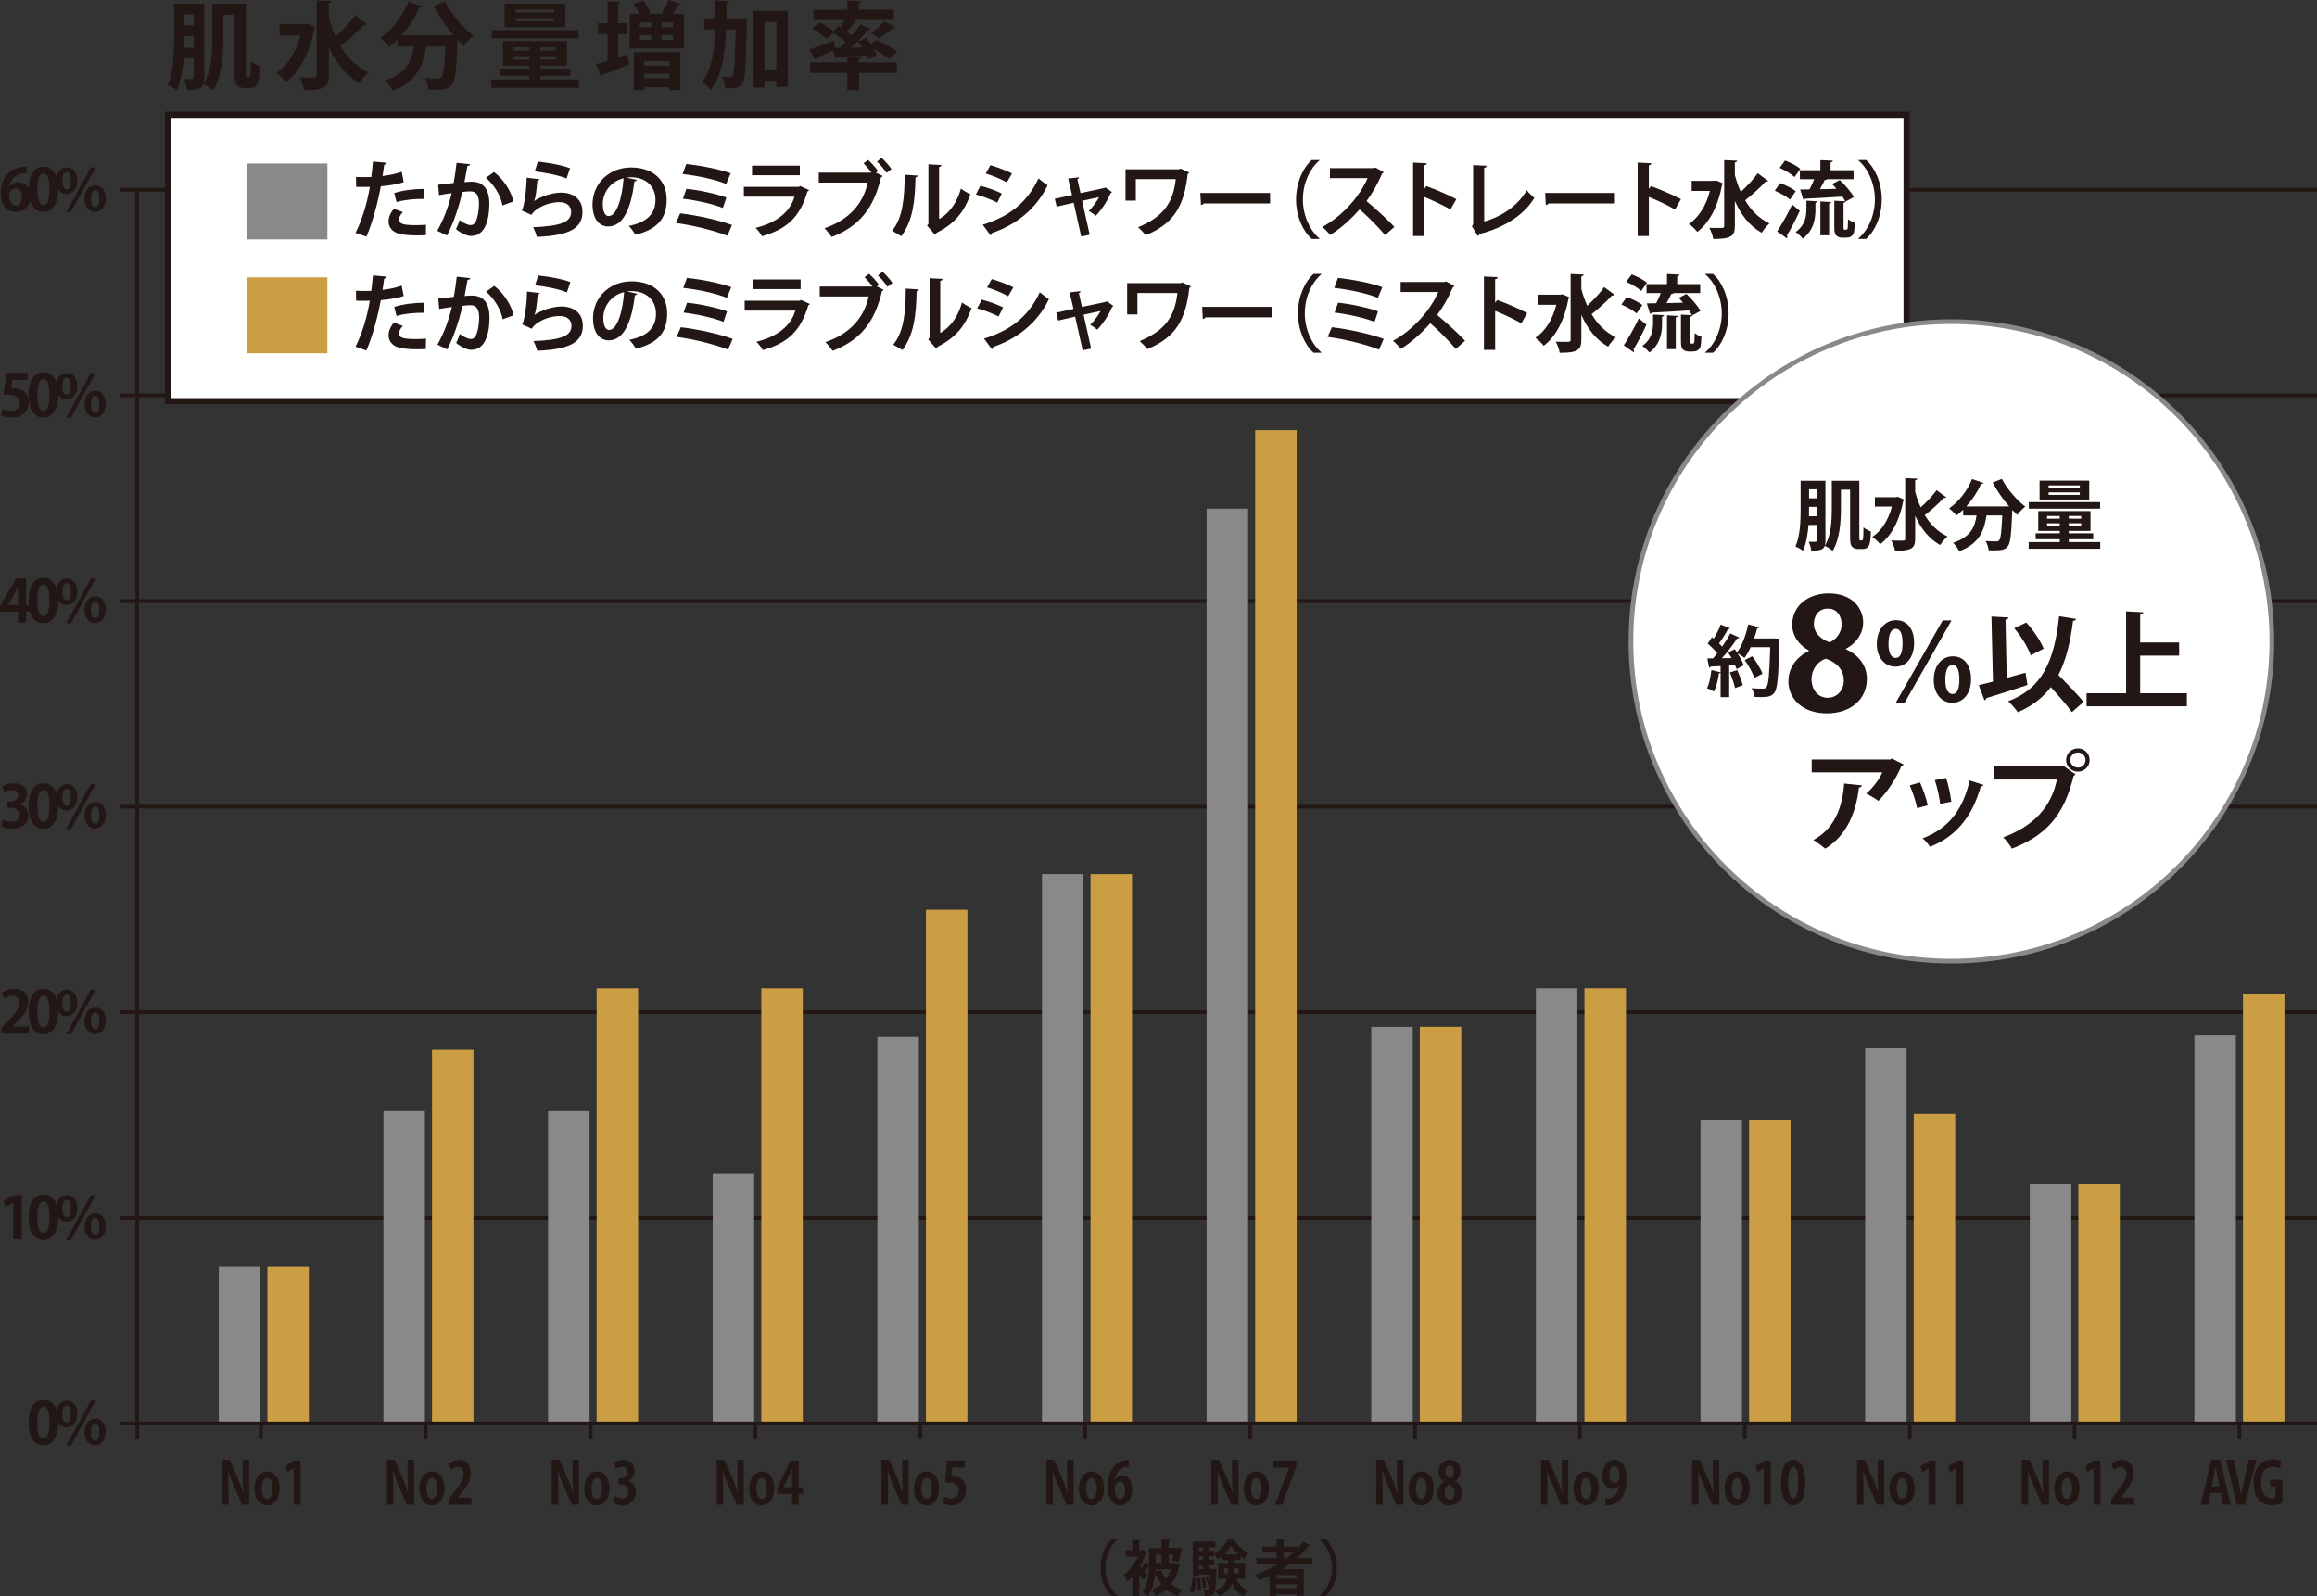 <?xml version="1.0" encoding="UTF-8"?><svg id="_レイヤー_2" xmlns="http://www.w3.org/2000/svg" viewBox="0 0 1200 826.75"><rect x="0" y="0" width="1200" height="826.75" fill="#333333" stroke="none"/><defs><style>.cls-1{fill:#fff;}.cls-2{fill:#cc9e44;}.cls-3{fill:#221714;}.cls-4{fill:#898989;}.cls-5{stroke-width:1.92px;}.cls-5,.cls-6,.cls-7,.cls-8{fill:none;}.cls-5,.cls-6,.cls-8{stroke:#221714;}.cls-6{stroke-width:1.89px;}.cls-7{stroke:#898989;stroke-linecap:round;stroke-linejoin:round;stroke-width:2.42px;}.cls-8{stroke-width:3.22px;}</style></defs><g id="_レイヤー_1-2"><path class="cls-3" d="m105.84,1.96v38.24c0,5.52-2.07,6.45-9,6.45-.16-1.53-.83-4.23-1.57-5.72.88.06,1.83.06,2.57.06,2.27,0,2.51,0,2.51-.89v-9.89h-5.24c-.44,5.85-1.43,11.97-3.5,16.49-1.04-.83-3.46-2.22-4.8-2.71,3.11-6.78,3.31-16.78,3.31-24.01V1.96h15.71Zm-10.37,16.68c0,3.1,0,4.39-.06,6.02h4.94v-6.02h-4.89Zm4.89-11.21h-4.89v5.76h4.89v-5.76Zm26.96,30.26c0,1.27.05,1.97.15,2.17.14.19.34.24.53.24,1.15,0,1.3,0,1.44-.24.44-.44.49-5.46.49-8.12,1.24,1.07,3.07,2.06,4.69,2.6-.23,7.24-.49,11.22-5.36,11.22h-2.91c-1.2,0-2.62-.49-3.51-1.33-.89-.99-1.33-2.16-1.33-6.45V7.62h-5.84v11.97c0,8.12-.68,19.89-5.27,27.16-1.04-.98-3.56-2.6-4.94-3.25,4.14-6.69,4.44-16.53,4.44-23.87V1.96h17.43v35.72Z"/><path class="cls-3" d="m159.26,12.2l4.11,1.77c-.12.34-.35.73-.67.93-2.26,12.4-7.53,22.39-14.6,27.61-1.04-1.43-3.47-3.79-4.93-4.68,5.82-3.88,10.17-10.74,12.39-19.45h-10.77v-5.95h13.38l1.09-.24Zm11.07-3.2c.93,3.49,2.08,6.84,3.49,9.94,3.57-3.2,7.52-7.42,10.04-10.97l6.17,4.56c-.34.4-.99.44-1.63.4-2.97,3.4-8.06,7.88-12,10.98,3.5,5.91,8.24,10.74,14.37,13.63-1.49,1.23-3.55,3.74-4.6,5.52-7.21-4.04-12.24-10.64-15.84-18.76v14.67c0,6.11-2.23,7.73-12.79,7.73-.25-1.88-1.39-4.88-2.33-6.6,1.96.11,3.84.11,5.33.11,3.26,0,3.47,0,3.47-1.24V.23l7.63.34c-.04.54-.39.89-1.32.99v7.43Z"/><path class="cls-3" d="m235.04,18.4c-3.95-4.53-7.7-10.04-10.47-15.3l5.83-2.32c3.16,6.29,9.4,13.48,14.81,17.66-1.59,1.23-3.9,3.65-5.03,5.32-1.04-.97-2.13-2.07-3.2-3.19-.55,15.4-1.15,21.25-2.87,23.32-1.59,1.96-3.26,2.56-8.74,2.56-1.1,0-2.23,0-3.37-.04-.1-1.78-.89-4.29-1.93-5.96,2.73.2,5.35.24,6.57.24.9,0,1.5-.09,2.04-.7.99-1.07,1.52-5.5,1.97-15.89h-9.98c-1.37,8.96-3.99,17.82-17.28,22.89-.74-1.68-2.47-4.09-3.85-5.42,11.2-3.69,13.83-10.24,14.81-17.47h-8.44v-3.69c-1.39,1.33-2.77,2.57-4.2,3.65-1.1-1.23-3.31-3.39-4.7-4.49,5.93-4.03,11.51-11.26,14.53-18.69l7.25,2.46c-.23.53-.89.64-1.47.53-2.37,5.23-5.67,10.3-9.47,14.48h24.44l1.37-.06,1.39.1Z"/><path class="cls-3" d="m279.89,41.14h19.9v4.28h-45.34v-4.28h19.7v-1.83h-15.26v-3.78h15.26v-1.54h-13.63v-12.69h33.1v12.69h-13.73v1.54h15.46v3.78h-15.46v1.83Zm19.8-21.36h-45.14v-4.18h45.14v4.18Zm-6.87-5.76h-31.46V1.86h31.46v12.15Zm-26.71,12.16h8.06v-1.73h-8.06v1.73Zm0,4.73h8.06v-1.78h-8.06v1.78Zm20.74-25.99h-19.76v1.58h19.76v-1.58Zm0,4.43h-19.76v1.63h19.76v-1.63Zm.9,15.11h-7.86v1.73h7.86v-1.73Zm0,4.66h-7.86v1.78h7.86v-1.78Z"/><path class="cls-3" d="m320.15,29.72l4.69-1.53c.35,1.63.65,3.25,1,5.17-5,2.06-10.28,4.12-13.8,5.46-.03.44-.34.79-.73.93l-2.62-6.54c1.63-.44,3.7-1.04,5.93-1.73v-13.87h-4.85v-5.62h4.85V.68l6.8.4c-.06.49-.39.73-1.27.89v10.04h4.63v5.62h-4.63v12.1Zm32.64-27.67c-.14.4-.59.54-1.33.54-.8,1.44-1.97,3.16-3.06,4.63h5.78v17.86h-28.07V7.22h4.9c-.75-1.67-1.83-3.69-2.87-5.26l5.03-1.77c1.54,2.02,3.11,4.72,3.77,6.59l-1.25.44h8.31l-1.24-.44c1.24-1.92,2.66-4.73,3.47-6.78l6.56,2.05Zm-24.53,44.6v-19.59h24.09v19.53h-5.73v-1.42h-12.9v1.47h-5.46Zm8.97-35.05h-5.83v2.52h5.83v-2.52Zm-5.83,9.12h5.83v-2.56h-5.83v2.56Zm15.21,11.01h-12.89v2.27h12.89v-2.27Zm-12.9,8.75h12.89v-2.27h-12.89v2.27Zm14.88-28.89h-5.93v2.52h5.93v-2.52Zm0,6.56h-5.93v2.56h5.93v-2.56Z"/><path class="cls-3" d="m382.34,9.5l1.34-.06,3.1.16c0,.49,0,1.26-.04,1.95-.4,21.57-.7,29.18-2.13,31.41-1.03,1.57-2.13,2.76-6.86,2.76-.7,0-1.44,0-2.18-.06-.09-1.72-.67-4.23-1.63-5.91,1.63.2,3.06.2,3.96.2.7,0,1.09-.24,1.53-.93.83-1.34,1.24-7.19,1.54-23.78h-4.9c-.44,12.74-2.13,23.87-8.1,31.4-.93-1.43-2.91-3.3-4.4-4.19,5.13-6.35,6.42-15.75,6.73-27.21h-5.53v-5.75h5.63c.03-2.96.03-6.06.03-9.25l7.32.34c-.1.59-.55.92-1.44,1.07,0,2.66-.04,5.26-.04,7.83h6.07Zm7.91-3.9h17.77v39.33h-5.93v-3h-6.17v3.39h-5.67V5.6Zm5.67,30.57h6.17V11.32h-6.17v24.84Z"/><path class="cls-3" d="m446.24,29.57c-.06.49-.39.8-1.29.89v1.87h19.55v5.46h-19.55v8.85h-6.13v-8.85h-19.16v-5.46h19.16v-3.1l-5.23.2c-.1.39-.45.63-.84.69l-1.43-4.03c-3.11,1.47-6.27,2.95-8.45,3.88,0,.45-.19.8-.58,1l-3.17-5.32c3.2-1.03,7.94-2.86,12.59-4.59l.83,3.66h2.43c.99-.94,2.04-1.93,3.03-2.96-1.79-1.53-4.14-3.26-6.23-4.63l-3.66,3.1c-1.54-1.62-4.84-3.98-7.46-5.52l3.91-3.19c2.32,1.24,5.36,3.19,7.2,4.73l2.27-2.76,1.13.69c.84-1.23,1.68-2.56,2.38-3.79h-16.25v-5.32h17.53V.24l7.41.43c-.06.45-.39.8-1.29.9v3.49h17.98v5.32h-21.1l2.03.83c-.26.4-.79.49-1.29.44-.99,1.43-2.47,3.25-3.91,4.83.9.59,1.78,1.22,2.53,1.76,1.73-1.96,3.35-3.98,4.6-5.76l5.19,2.57c-.14.33-.65.49-1.34.49-2.33,2.7-5.57,6.11-8.74,9.11l5.68-.09c-.69-1.1-1.43-2.17-2.13-3.17l4.21-1.76c.78.99,1.56,2.12,2.36,3.25l2.81-2.32c3.57,1.68,8.39,4.33,10.92,6.3l-4.3,3.69c-1.73-1.48-4.93-3.6-7.96-5.26.7,1.22,1.25,2.42,1.6,3.39l-4.45,2.02c-.2-.59-.44-1.23-.79-1.96-3.11.19-6.27.29-9.03.39v.06l6.42.39Zm17.53-15.4c-.2.29-.73.44-1.33.34-1.77,1.63-4.84,3.88-6.97,5.26-.04,0-4.24-2.52-4.24-2.52,2.22-1.62,5.07-4.27,6.76-6.24l5.78,3.15Z"/><line class="cls-5" x1="62.41" y1="524.23" x2="1200" y2="524.23"/><line class="cls-5" x1="62.41" y1="417.75" x2="1200" y2="417.75"/><line class="cls-5" x1="62.41" y1="311.26" x2="1200" y2="311.26"/><line class="cls-5" x1="1199.99" y1="204.77" x2="62.4" y2="204.77"/><line class="cls-5" x1="62.41" y1="98.28" x2="1200" y2="98.28"/><line class="cls-5" x1="62.41" y1="630.72" x2="1200" y2="630.72"/><rect class="cls-4" x="113.32" y="655.96" width="21.48" height="81.24"/><rect class="cls-2" x="138.49" y="655.96" width="21.47" height="81.24"/><rect class="cls-4" x="198.59" y="575.43" width="21.48" height="161.77"/><rect class="cls-2" x="223.75" y="543.64" width="21.47" height="193.56"/><rect class="cls-4" x="283.86" y="575.43" width="21.47" height="161.77"/><rect class="cls-2" x="309.02" y="511.83" width="21.48" height="225.37"/><rect class="cls-4" x="369.13" y="607.96" width="21.47" height="129.24"/><rect class="cls-2" x="394.29" y="511.83" width="21.48" height="225.37"/><rect class="cls-4" x="454.4" y="536.98" width="21.47" height="200.22"/><rect class="cls-2" x="479.56" y="471.17" width="21.47" height="266.03"/><rect class="cls-4" x="539.66" y="452.69" width="21.47" height="284.53"/><rect class="cls-2" x="564.81" y="452.69" width="21.48" height="284.51"/><rect class="cls-4" x="624.92" y="263.43" width="21.48" height="473.78"/><rect class="cls-2" x="650.07" y="222.77" width="21.48" height="514.44"/><rect class="cls-4" x="710.18" y="531.79" width="21.48" height="205.42"/><rect class="cls-2" x="735.34" y="531.77" width="21.48" height="205.44"/><rect class="cls-4" x="795.44" y="511.82" width="21.48" height="225.39"/><rect class="cls-2" x="820.62" y="511.81" width="21.48" height="225.39"/><rect class="cls-4" x="880.7" y="579.85" width="21.48" height="157.36"/><rect class="cls-2" x="905.88" y="579.83" width="21.48" height="157.37"/><rect class="cls-4" x="965.98" y="542.87" width="21.47" height="194.34"/><rect class="cls-2" x="991.14" y="576.87" width="21.48" height="160.33"/><rect class="cls-4" x="1051.25" y="613.11" width="21.48" height="124.11"/><rect class="cls-2" x="1076.41" y="613.1" width="21.47" height="124.1"/><rect class="cls-4" x="1136.51" y="536.22" width="21.48" height="200.99"/><rect class="cls-2" x="1161.67" y="514.78" width="21.47" height="222.42"/><line class="cls-5" x1="62.41" y1="737.21" x2="1200" y2="737.21"/><line class="cls-6" x1="71.05" y1="98.72" x2="71.05" y2="745.35"/><path class="cls-3" d="m4.97,96.44c1.01-1.21,2.59-2.03,4.58-2.03,3.58,0,6.33,2.69,6.33,7.26,0,4.31-2.84,8.12-7.51,8.12-5.22,0-8.03-4.14-8.03-9.73,0-5.22,2.38-13.76,13.38-13.76v3.43c-.59,0-1.23.07-2,.16-4.24.57-6.26,3.52-6.84,6.55h.09Zm6.42,5.44c0-2.39-1.15-4.34-3.27-4.34-1.35,0-3.3,1.14-3.3,3.71.07,2.96,1.27,5.32,3.52,5.32,1.97,0,3.05-2.12,3.05-4.69"/><path class="cls-3" d="m14.8,98.11c0-6.95,2.59-11.84,7.8-11.84s7.55,5.32,7.55,11.66c0,7.57-2.84,11.88-7.7,11.88-5.38,0-7.65-5.32-7.65-11.69m7.7,8.15c2.08,0,3.11-2.9,3.11-8.24s-.94-8.22-3.08-8.22c-1.96,0-3.2,2.78-3.2,8.22s1.12,8.24,3.14,8.24h.03Z"/><path class="cls-3" d="m40.03,93.42c0,4.68-2.66,7.04-5.53,7.04-3.2,0-5.46-2.71-5.46-6.76s2.18-6.99,5.58-6.99c3.67,0,5.41,3.1,5.41,6.71m-7.7.34c0,2.47.73,4.22,2.24,4.22s2.15-1.75,2.15-4.41c0-2.45-.53-4.41-2.15-4.41-1.91,0-2.24,2.8-2.24,4.6m4.42,16.09h-2.49l12.76-23.17h2.52l-12.79,23.17Zm18.01-7.19c0,4.72-2.63,7.07-5.51,7.07-3.2,0-5.46-2.75-5.46-6.79s2.19-6.95,5.6-6.95c3.66,0,5.37,3.08,5.37,6.67m-7.67.19c0,2.59.72,4.41,2.23,4.41s2.14-1.78,2.14-4.41c0-2.45-.52-4.41-2.14-4.41s-2.23,2.29-2.23,4.41"/><path class="cls-3" d="m14.29,193.06v3.69h-7.86l-.61,4.47c.42-.06.8-.09,1.27-.09,4.04,0,7.83,2.24,7.83,7.16,0,4.39-3.39,7.98-8.83,7.98-2.29,0-4.37-.58-5.5-1.17l.9-3.39c.91.49,2.58,1.06,4.35,1.06,2.35,0,4.52-1.48,4.52-4.12s-2.04-4.28-5.96-4.28c-1.03,0-1.83.06-2.58.14l1.4-11.45h11.06Z"/><path class="cls-3" d="m14.8,204.57c0-6.95,2.59-11.84,7.8-11.84s7.55,5.32,7.55,11.66c0,7.57-2.84,11.88-7.7,11.88-5.38,0-7.65-5.32-7.65-11.69m7.7,8.15c2.08,0,3.11-2.9,3.11-8.24s-.94-8.22-3.08-8.22c-1.96,0-3.2,2.78-3.2,8.22s1.12,8.24,3.14,8.24h.03Z"/><path class="cls-3" d="m40.03,199.88c0,4.69-2.66,7.04-5.53,7.04-3.2,0-5.46-2.71-5.46-6.76s2.18-6.99,5.58-6.99c3.67,0,5.41,3.1,5.41,6.71m-7.7.33c0,2.48.73,4.23,2.24,4.23s2.15-1.75,2.15-4.41c0-2.45-.53-4.41-2.15-4.41-1.91,0-2.24,2.8-2.24,4.59m4.42,16.1h-2.49l12.76-23.16h2.52l-12.79,23.16Zm18.01-7.19c0,4.72-2.63,7.07-5.51,7.07-3.2,0-5.46-2.75-5.46-6.79s2.19-6.95,5.6-6.95c3.66,0,5.37,3.09,5.37,6.67m-7.67.19c0,2.59.72,4.41,2.23,4.41s2.14-1.78,2.14-4.41c0-2.45-.52-4.4-2.14-4.4s-2.23,2.28-2.23,4.4"/><path class="cls-3" d="m13.5,322.38h-4.18v-5.65H0v-2.9l8.4-14.28h5.1v13.81h2.66v3.38h-2.66v5.65Zm-9.47-9.03h5.3v-5.68c0-1.32.08-2.78.18-4.13h-.13c-.69,1.45-1.25,2.73-1.95,4.02l-3.39,5.74v.06Z"/><path class="cls-3" d="m14.8,311.03c0-6.95,2.59-11.84,7.8-11.84s7.55,5.32,7.55,11.66c0,7.57-2.84,11.88-7.7,11.88-5.38,0-7.65-5.32-7.65-11.69m7.7,8.15c2.08,0,3.11-2.9,3.11-8.24s-.94-8.22-3.08-8.22c-1.96,0-3.2,2.78-3.2,8.22s1.12,8.24,3.14,8.24h.03Z"/><path class="cls-3" d="m40.03,306.34c0,4.68-2.66,7.04-5.53,7.04-3.2,0-5.46-2.71-5.46-6.76s2.18-6.99,5.58-6.99c3.67,0,5.41,3.1,5.41,6.71m-7.7.34c0,2.47.73,4.22,2.24,4.22s2.15-1.75,2.15-4.41c0-2.45-.53-4.41-2.15-4.41-1.91,0-2.24,2.8-2.24,4.6m4.42,16.09h-2.49l12.76-23.16h2.52l-12.79,23.16Zm18.01-7.19c0,4.72-2.63,7.07-5.51,7.07-3.2,0-5.46-2.75-5.46-6.79s2.19-6.95,5.6-6.95c3.66,0,5.37,3.08,5.37,6.67m-7.67.19c0,2.59.72,4.41,2.23,4.41s2.14-1.78,2.14-4.41c0-2.45-.52-4.4-2.14-4.4s-2.23,2.28-2.23,4.4"/><path class="cls-3" d="m10.04,416.55c2.56.58,4.71,2.63,4.71,5.74,0,3.8-3.08,6.88-8.47,6.88-2.45,0-4.64-.63-5.79-1.39l1-3.38c.85.54,2.73,1.23,4.5,1.23,2.78,0,4.16-1.68,4.16-3.56,0-2.57-2.26-3.78-4.74-3.78h-1.56v-3.14h1.46c1.81,0,4.13-1.01,4.13-3.21,0-1.6-1.06-2.78-3.2-2.78-1.59,0-3.15.71-4.04,1.25l-.94-3.2c1.19-.79,3.53-1.57,6.02-1.57,4.43,0,6.75,2.56,6.75,5.58,0,2.35-1.42,4.32-3.97,5.25v.07Z"/><path class="cls-3" d="m14.8,417.49c0-6.95,2.59-11.84,7.8-11.84s7.55,5.32,7.55,11.66c0,7.57-2.84,11.87-7.7,11.87-5.38,0-7.65-5.31-7.65-11.68m7.7,8.15c2.08,0,3.11-2.9,3.11-8.24s-.94-8.22-3.08-8.22c-1.96,0-3.2,2.78-3.2,8.22s1.12,8.24,3.14,8.24h.03Z"/><path class="cls-3" d="m40.03,412.8c0,4.68-2.66,7.04-5.53,7.04-3.2,0-5.46-2.71-5.46-6.76s2.18-6.99,5.58-6.99c3.67,0,5.41,3.1,5.41,6.71m-7.7.33c0,2.48.73,4.23,2.24,4.23s2.15-1.75,2.15-4.41c0-2.45-.53-4.41-2.15-4.41-1.91,0-2.24,2.8-2.24,4.59m4.42,16.1h-2.49l12.76-23.16h2.52l-12.79,23.16Zm18.01-7.19c0,4.72-2.63,7.07-5.51,7.07-3.2,0-5.46-2.75-5.46-6.79s2.19-6.95,5.6-6.95c3.66,0,5.37,3.08,5.37,6.67m-7.67.19c0,2.59.72,4.41,2.23,4.41s2.14-1.78,2.14-4.41c0-2.46-.52-4.41-2.14-4.41s-2.23,2.29-2.23,4.41"/><path class="cls-3" d="m15.08,535.3H.63v-2.75l2.57-2.73c4.35-4.47,6.94-7.39,6.94-10.48,0-1.98-1.08-3.66-3.61-3.66-1.67,0-3.24.88-4.3,1.67l-1.26-3.2c1.44-1.1,3.81-2.06,6.47-2.06,4.96,0,7.22,3.1,7.22,6.81,0,4.07-2.78,7.38-6.14,10.74l-1.94,1.87v.07h8.5v3.71Z"/><path class="cls-3" d="m14.8,523.94c0-6.95,2.59-11.84,7.8-11.84s7.55,5.32,7.55,11.66c0,7.57-2.84,11.87-7.7,11.87-5.38,0-7.65-5.31-7.65-11.68m7.7,8.15c2.08,0,3.11-2.9,3.11-8.24s-.94-8.22-3.08-8.22c-1.96,0-3.2,2.78-3.2,8.22s1.12,8.24,3.14,8.24h.03Z"/><path class="cls-3" d="m40.03,519.26c0,4.68-2.66,7.04-5.53,7.04-3.2,0-5.46-2.71-5.46-6.76s2.18-6.99,5.58-6.99c3.67,0,5.41,3.09,5.41,6.71m-7.7.33c0,2.48.73,4.23,2.24,4.23s2.15-1.75,2.15-4.41c0-2.45-.53-4.41-2.15-4.41-1.91,0-2.24,2.79-2.24,4.59m4.42,16.1h-2.49l12.76-23.16h2.52l-12.79,23.16Zm18.01-7.19c0,4.72-2.63,7.07-5.51,7.07-3.2,0-5.46-2.75-5.46-6.79s2.19-6.95,5.6-6.95c3.66,0,5.37,3.08,5.37,6.67m-7.67.19c0,2.59.72,4.41,2.23,4.41s2.14-1.78,2.14-4.41c0-2.46-.52-4.4-2.14-4.4s-2.23,2.28-2.23,4.4"/><polygon class="cls-3" points="6.9 641.75 6.9 622.92 6.83 622.92 2.87 624.96 1.88 621.76 7.51 618.92 11.29 618.92 11.29 641.75 6.9 641.75"/><path class="cls-3" d="m14.8,630.4c0-6.94,2.59-11.84,7.8-11.84s7.55,5.33,7.55,11.67c0,7.56-2.84,11.87-7.7,11.87-5.38,0-7.65-5.32-7.65-11.69m7.7,8.15c2.08,0,3.11-2.9,3.11-8.24s-.94-8.21-3.08-8.21c-1.96,0-3.2,2.78-3.2,8.21s1.12,8.24,3.14,8.24h.03Z"/><path class="cls-3" d="m40.03,625.71c0,4.68-2.66,7.04-5.53,7.04-3.2,0-5.46-2.71-5.46-6.76s2.18-6.98,5.58-6.98c3.67,0,5.41,3.09,5.41,6.7m-7.7.34c0,2.47.73,4.22,2.24,4.22s2.15-1.75,2.15-4.41c0-2.45-.53-4.41-2.15-4.41-1.91,0-2.24,2.8-2.24,4.6m4.42,16.09h-2.49l12.76-23.17h2.52l-12.79,23.17Zm18.01-7.19c0,4.72-2.63,7.07-5.51,7.07-3.2,0-5.46-2.75-5.46-6.79s2.19-6.94,5.6-6.94c3.66,0,5.37,3.07,5.37,6.66m-7.67.19c0,2.59.72,4.41,2.23,4.41s2.14-1.78,2.14-4.41c0-2.45-.52-4.41-2.14-4.41s-2.23,2.29-2.23,4.41"/><path class="cls-3" d="m14.8,736.86c0-6.95,2.59-11.84,7.8-11.84s7.55,5.32,7.55,11.66c0,7.57-2.84,11.87-7.7,11.87-5.38,0-7.65-5.31-7.65-11.68m7.7,8.15c2.08,0,3.11-2.9,3.11-8.24s-.94-8.22-3.08-8.22c-1.96,0-3.2,2.78-3.2,8.22s1.12,8.24,3.14,8.24h.03Z"/><path class="cls-3" d="m40.03,732.18c0,4.68-2.66,7.04-5.53,7.04-3.2,0-5.46-2.71-5.46-6.76s2.18-6.99,5.58-6.99c3.67,0,5.41,3.09,5.41,6.71m-7.7.33c0,2.48.73,4.23,2.24,4.23s2.15-1.75,2.15-4.41c0-2.45-.53-4.41-2.15-4.41-1.91,0-2.24,2.79-2.24,4.59m4.42,16.1h-2.49l12.76-23.16h2.52l-12.79,23.16Zm18.01-7.19c0,4.72-2.63,7.07-5.51,7.07-3.2,0-5.46-2.75-5.46-6.79s2.19-6.95,5.6-6.95c3.66,0,5.37,3.08,5.37,6.67m-7.67.19c0,2.59.72,4.41,2.23,4.41s2.14-1.78,2.14-4.41c0-2.46-.52-4.4-2.14-4.4s-2.23,2.28-2.23,4.4"/><path class="cls-3" d="m129.05,779.27h-3.71l-4.14-9.61c-1.03-2.38-2.15-5.26-2.97-7.79h-.1c.14,2.86.22,6.12.22,10.26v7.14h-3.37v-23.23h4.03l4.07,9.43c1.03,2.33,2.1,5.16,2.89,7.58h.06c-.23-2.96-.33-6.25-.33-10.04v-6.97h3.36v23.23Z"/><path class="cls-3" d="m144.83,770.72c0,6.4-3.42,8.88-6.53,8.88-3.77,0-6.48-3.19-6.48-8.66s2.84-8.85,6.63-8.85,6.38,3.53,6.38,8.64m-6.46-5.35c-2.06,0-2.78,2.9-2.78,5.47,0,2.99.95,5.46,2.76,5.46s2.71-2.5,2.71-5.5c0-2.63-.78-5.44-2.69-5.44"/><polygon class="cls-3" points="152.05 779.27 152.05 760.43 152 760.43 148.73 762.47 147.93 759.27 152.55 756.43 155.66 756.43 155.66 779.27 152.05 779.27"/><path class="cls-3" d="m214.43,779.27h-3.71l-4.14-9.61c-1.03-2.38-2.15-5.26-2.97-7.79h-.09c.13,2.86.21,6.12.21,10.26v7.14h-3.37v-23.23h4.03l4.07,9.43c1.03,2.33,2.1,5.16,2.89,7.58h.06c-.23-2.96-.33-6.25-.33-10.04v-6.97h3.36v23.23Z"/><path class="cls-3" d="m230.21,770.72c0,6.4-3.42,8.88-6.53,8.88-3.77,0-6.48-3.19-6.48-8.66s2.84-8.85,6.63-8.85,6.38,3.53,6.38,8.64m-6.45-5.35c-2.07,0-2.79,2.9-2.79,5.47,0,2.99.95,5.46,2.76,5.46s2.71-2.5,2.71-5.5c0-2.63-.78-5.44-2.68-5.44"/><path class="cls-3" d="m244.16,779.27h-11.88v-2.75l2.12-2.73c3.58-4.47,5.71-7.39,5.71-10.48,0-1.98-.89-3.66-2.97-3.66-1.39,0-2.66.88-3.55,1.67l-1.03-3.2c1.18-1.1,3.14-2.06,5.33-2.06,4.07,0,5.93,3.1,5.93,6.81,0,4.07-2.29,7.38-5.05,10.74l-1.58,1.87v.07h6.98v3.71Z"/><path class="cls-3" d="m299.84,779.27h-3.71l-4.14-9.61c-1.03-2.38-2.16-5.26-2.97-7.79h-.1c.14,2.86.22,6.12.22,10.26v7.14h-3.37v-23.23h4.03l4.07,9.43c1.03,2.33,2.1,5.16,2.89,7.58h.06c-.23-2.96-.33-6.25-.33-10.04v-6.97h3.36v23.23Z"/><path class="cls-3" d="m315.62,770.72c0,6.4-3.42,8.88-6.53,8.88-3.77,0-6.48-3.19-6.48-8.66s2.84-8.85,6.63-8.85,6.38,3.53,6.38,8.64m-6.46-5.35c-2.06,0-2.78,2.9-2.78,5.47,0,2.99.95,5.46,2.76,5.46s2.71-2.5,2.71-5.5c0-2.63-.78-5.44-2.69-5.44"/><path class="cls-3" d="m325.43,766.98c2.1.58,3.87,2.63,3.87,5.74,0,3.8-2.55,6.88-6.96,6.88-2.02,0-3.81-.63-4.78-1.39l.83-3.38c.71.54,2.23,1.23,3.69,1.23,2.29,0,3.42-1.68,3.42-3.56,0-2.57-1.86-3.78-3.9-3.78h-1.28v-3.14h1.21c1.49,0,3.39-1.01,3.39-3.21,0-1.6-.88-2.78-2.63-2.78-1.32,0-2.6.7-3.32,1.24l-.78-3.2c.99-.78,2.9-1.56,4.94-1.56,3.65,0,5.55,2.56,5.55,5.57,0,2.36-1.17,4.33-3.26,5.26v.07Z"/><path class="cls-3" d="m385.22,779.27h-3.71l-4.14-9.61c-1.03-2.38-2.16-5.26-2.97-7.79h-.09c.13,2.86.21,6.12.21,10.26v7.14h-3.37v-23.23h4.03l4.07,9.43c1.03,2.33,2.1,5.16,2.89,7.58h.06c-.23-2.96-.33-6.25-.33-10.04v-6.97h3.36v23.23Z"/><path class="cls-3" d="m401,770.72c0,6.4-3.42,8.88-6.53,8.88-3.77,0-6.48-3.19-6.48-8.66s2.84-8.85,6.63-8.85,6.38,3.53,6.38,8.64m-6.45-5.35c-2.07,0-2.79,2.9-2.79,5.47,0,2.99.95,5.46,2.76,5.46s2.71-2.5,2.71-5.5c0-2.63-.78-5.44-2.68-5.44"/><path class="cls-3" d="m413.65,779.27h-3.44v-5.64h-7.66v-2.9l6.9-14.29h4.2v13.81h2.17v3.39h-2.17v5.64Zm-7.79-9.03h4.34v-5.68c0-1.32.07-2.78.15-4.13h-.1c-.58,1.45-1.03,2.73-1.61,4.02l-2.79,5.74v.06Z"/><path class="cls-3" d="m470.62,779.27h-3.71l-4.14-9.61c-1.03-2.38-2.15-5.26-2.97-7.79h-.09c.13,2.86.21,6.12.21,10.26v7.14h-3.37v-23.23h4.03l4.07,9.43c1.03,2.33,2.1,5.16,2.89,7.58h.06c-.23-2.96-.33-6.25-.33-10.04v-6.97h3.36v23.23Z"/><path class="cls-3" d="m486.39,770.72c0,6.4-3.42,8.88-6.53,8.88-3.77,0-6.48-3.19-6.48-8.66s2.84-8.85,6.63-8.85,6.38,3.53,6.38,8.64m-6.45-5.35c-2.07,0-2.79,2.9-2.79,5.47,0,2.99.95,5.46,2.76,5.46s2.71-2.5,2.71-5.5c0-2.63-.78-5.44-2.68-5.44"/><path class="cls-3" d="m499.69,756.4v3.69h-6.45l-.5,4.47c.34-.04.65-.08,1.05-.08,3.31,0,6.43,2.24,6.43,7.15,0,4.39-2.79,7.98-7.26,7.98-1.88,0-3.6-.58-4.53-1.17l.73-3.39c.76.5,2.14,1.06,3.6,1.06,1.93,0,3.71-1.48,3.71-4.12s-1.68-4.27-4.9-4.27c-.85,0-1.51.04-2.13.13l1.15-11.45h9.09Z"/><path class="cls-3" d="m556.02,779.27h-3.71l-4.14-9.61c-1.03-2.38-2.15-5.26-2.97-7.79h-.1c.14,2.86.22,6.12.22,10.26v7.14h-3.37v-23.23h4.03l4.07,9.43c1.03,2.33,2.1,5.16,2.89,7.58h.06c-.23-2.96-.33-6.25-.33-10.04v-6.97h3.36v23.23Z"/><path class="cls-3" d="m571.8,770.72c0,6.4-3.42,8.88-6.53,8.88-3.77,0-6.48-3.19-6.48-8.66s2.84-8.85,6.63-8.85,6.38,3.53,6.38,8.64m-6.46-5.35c-2.06,0-2.78,2.9-2.78,5.47,0,2.99.95,5.46,2.76,5.46s2.71-2.5,2.71-5.5c0-2.63-.78-5.44-2.69-5.44"/><path class="cls-3" d="m577.43,766.25c.83-1.21,2.14-2.03,3.78-2.03,2.92,0,5.18,2.68,5.18,7.25,0,4.32-2.34,8.13-6.18,8.13-4.28,0-6.59-4.14-6.59-9.73,0-5.22,1.95-13.76,11-13.76v3.43c-.49,0-1.01.06-1.64.14-3.49.58-5.14,3.53-5.62,6.56h.07Zm5.27,5.44c0-2.39-.94-4.35-2.68-4.35-1.11,0-2.71,1.15-2.71,3.71.06,2.97,1.04,5.33,2.88,5.33,1.64,0,2.52-2.13,2.52-4.69"/><path class="cls-3" d="m641.41,779.27h-3.71l-4.14-9.61c-1.03-2.38-2.15-5.26-2.97-7.79h-.1c.14,2.86.22,6.12.22,10.26v7.14h-3.37v-23.23h4.03l4.07,9.43c1.03,2.33,2.1,5.16,2.89,7.58h.06c-.23-2.96-.33-6.25-.33-10.04v-6.97h3.36v23.23Z"/><path class="cls-3" d="m657.19,770.72c0,6.4-3.42,8.88-6.53,8.88-3.77,0-6.48-3.19-6.48-8.66s2.84-8.85,6.63-8.85,6.38,3.53,6.38,8.64m-6.46-5.35c-2.06,0-2.78,2.9-2.78,5.47,0,2.99.95,5.46,2.76,5.46s2.71-2.5,2.71-5.5c0-2.63-.78-5.44-2.69-5.44"/><polygon class="cls-3" points="659.54 756.43 671.36 756.43 671.36 759.21 664.19 779.28 660.36 779.28 667.59 760.18 667.59 760.11 659.54 760.11 659.54 756.43"/><path class="cls-3" d="m726.81,779.27h-3.71l-4.14-9.61c-1.03-2.38-2.15-5.26-2.97-7.79h-.1c.14,2.86.22,6.12.22,10.26v7.14h-3.37v-23.23h4.03l4.07,9.43c1.03,2.33,2.1,5.16,2.89,7.58h.06c-.23-2.96-.33-6.25-.33-10.04v-6.97h3.36v23.23Z"/><path class="cls-3" d="m742.59,770.72c0,6.4-3.42,8.88-6.53,8.88-3.77,0-6.48-3.19-6.48-8.66s2.84-8.85,6.63-8.85,6.38,3.53,6.38,8.64m-6.46-5.35c-2.06,0-2.78,2.9-2.78,5.47,0,2.99.95,5.46,2.76,5.46s2.71-2.5,2.71-5.5c0-2.63-.78-5.44-2.69-5.44"/><path class="cls-3" d="m747.75,767.29c-1.76-1.2-2.69-3.09-2.69-5.02,0-3.78,2.59-6.19,5.88-6.19,3.76,0,5.55,2.87,5.55,5.74,0,1.85-.85,3.86-2.79,5.13v.07c1.85,1.02,3.39,2.99,3.39,5.83,0,4.08-2.67,6.76-6.44,6.76-4.04,0-6.19-2.98-6.19-6.24,0-2.81,1.37-4.84,3.29-5.98v-.09Zm5.63,5.92c0-2.24-1.27-3.66-2.91-4.33-1.44.64-2.29,2.24-2.29,4.07s.98,3.61,2.58,3.61,2.63-1.57,2.63-3.35m-4.83-11.16c0,1.76,1.05,2.97,2.54,3.62,1.05-.51,1.94-1.93,1.94-3.47s-.63-3.15-2.22-3.15-2.26,1.55-2.26,2.99"/><path class="cls-3" d="m812.19,779.27h-3.71l-4.14-9.61c-1.03-2.38-2.15-5.26-2.97-7.79h-.09c.13,2.86.21,6.12.21,10.26v7.14h-3.37v-23.23h4.03l4.07,9.43c1.03,2.33,2.1,5.16,2.89,7.58h.06c-.23-2.96-.33-6.25-.33-10.04v-6.97h3.36v23.23Z"/><path class="cls-3" d="m827.97,770.72c0,6.4-3.42,8.88-6.53,8.88-3.77,0-6.48-3.19-6.48-8.66s2.84-8.85,6.63-8.85,6.38,3.53,6.38,8.64m-6.45-5.35c-2.07,0-2.79,2.9-2.79,5.47,0,2.99.95,5.46,2.76,5.46s2.71-2.5,2.71-5.5c0-2.63-.78-5.44-2.68-5.44"/><path class="cls-3" d="m838.66,769.34c-.8,1.09-1.99,1.78-3.57,1.78-2.94,0-5.25-2.69-5.25-6.96s2.47-8.09,6.33-8.09c4.13,0,6.28,4.18,6.28,9.64,0,7.91-3.42,14.28-11.06,13.86v-3.51c.58.06.96,0,1.84-.08,3.14-.4,4.95-3.16,5.51-6.63l-.08-.02Zm-5.13-5.56c0,2.68,1.05,4.32,2.56,4.32,1.13,0,1.98-.85,2.38-1.73.16-.32.21-.78.21-1.66,0-3.05-.85-5.46-2.64-5.46-1.52,0-2.51,1.94-2.51,4.53"/><path class="cls-3" d="m890.42,779.27h-3.71l-4.14-9.61c-1.03-2.38-2.15-5.26-2.97-7.79h-.09c.13,2.86.21,6.12.21,10.26v7.14h-3.37v-23.23h4.03l4.07,9.43c1.03,2.33,2.1,5.16,2.89,7.58h.06c-.23-2.96-.33-6.25-.33-10.04v-6.97h3.36v23.23Z"/><path class="cls-3" d="m906.19,770.72c0,6.4-3.42,8.88-6.53,8.88-3.77,0-6.48-3.19-6.48-8.66s2.84-8.85,6.63-8.85,6.38,3.53,6.38,8.64m-6.45-5.35c-2.07,0-2.79,2.9-2.79,5.47,0,2.99.95,5.46,2.76,5.46s2.71-2.5,2.71-5.5c0-2.63-.78-5.44-2.68-5.44"/><polygon class="cls-3" points="913.41 779.27 913.41 760.43 913.37 760.43 910.1 762.47 909.3 759.27 913.92 756.43 917.03 756.43 917.03 779.27 913.41 779.27"/><path class="cls-3" d="m922.42,767.91c0-6.95,2.14-11.84,6.4-11.84s6.19,5.32,6.19,11.66c0,7.57-2.34,11.87-6.33,11.87-4.42,0-6.27-5.31-6.27-11.68m6.33,8.15c1.71,0,2.56-2.9,2.56-8.24s-.78-8.22-2.54-8.22c-1.62,0-2.64,2.78-2.64,8.22s.93,8.24,2.58,8.24h.03Z"/><path class="cls-3" d="m975.82,779.27h-3.71l-4.14-9.61c-1.03-2.38-2.15-5.26-2.97-7.79h-.1c.14,2.86.22,6.12.22,10.26v7.14h-3.37v-23.23h4.03l4.07,9.43c1.03,2.33,2.1,5.16,2.89,7.58h.06c-.23-2.96-.33-6.25-.33-10.04v-6.97h3.36v23.23Z"/><path class="cls-3" d="m991.6,770.72c0,6.4-3.42,8.88-6.53,8.88-3.77,0-6.48-3.19-6.48-8.66s2.84-8.85,6.63-8.85,6.38,3.53,6.38,8.64m-6.46-5.35c-2.06,0-2.78,2.9-2.78,5.47,0,2.99.95,5.46,2.76,5.46s2.71-2.5,2.71-5.5c0-2.63-.78-5.44-2.69-5.44"/><polygon class="cls-3" points="998.82 779.27 998.82 760.43 998.77 760.43 995.5 762.47 994.7 759.27 999.32 756.43 1002.43 756.43 1002.43 779.27 998.82 779.27"/><polygon class="cls-3" points="1013.16 779.27 1013.16 760.43 1013.12 760.43 1009.85 762.47 1009.05 759.27 1013.67 756.43 1016.79 756.43 1016.79 779.27 1013.16 779.27"/><path class="cls-3" d="m1061.2,779.27h-3.71l-4.14-9.61c-1.03-2.38-2.15-5.26-2.97-7.79h-.09c.13,2.86.21,6.12.21,10.26v7.14h-3.37v-23.23h4.03l4.07,9.43c1.03,2.33,2.1,5.16,2.89,7.58h.06c-.23-2.96-.33-6.25-.33-10.04v-6.97h3.36v23.23Z"/><path class="cls-3" d="m1076.98,770.72c0,6.4-3.42,8.88-6.53,8.88-3.77,0-6.48-3.19-6.48-8.66s2.84-8.85,6.63-8.85,6.38,3.53,6.38,8.64m-6.45-5.35c-2.07,0-2.79,2.9-2.79,5.47,0,2.99.95,5.46,2.76,5.46s2.71-2.5,2.71-5.5c0-2.63-.78-5.44-2.68-5.44"/><polygon class="cls-3" points="1084.2 779.27 1084.2 760.43 1084.15 760.43 1080.88 762.47 1080.09 759.27 1084.71 756.43 1087.82 756.43 1087.82 779.27 1084.2 779.27"/><path class="cls-3" d="m1105.28,779.27h-11.88v-2.75l2.12-2.73c3.58-4.47,5.71-7.39,5.71-10.48,0-1.98-.89-3.66-2.97-3.66-1.39,0-2.66.88-3.55,1.67l-1.03-3.2c1.18-1.1,3.14-2.06,5.33-2.06,4.07,0,5.93,3.1,5.93,6.81,0,4.07-2.29,7.38-5.05,10.74l-1.58,1.87v.07h6.98v3.71Z"/><path class="cls-3" d="m1155.31,779.27h-3.88l-1.39-6.13h-5.19l-1.32,6.13h-3.77l5.47-23.22h4.66l5.4,23.22Zm-5.79-9.51l-1.15-5.3c-.31-1.44-.63-3.31-.89-4.73h-.07c-.25,1.45-.58,3.35-.86,4.7l-1.15,5.33h4.12Z"/><path class="cls-3" d="m1168.6,756.04l-5.87,23.24h-4.24l-5.6-23.24h4.06l2.18,10.28c.58,2.74,1.16,5.52,1.56,8.32h.08c.42-2.78,1.01-5.62,1.61-8.32l2.24-10.28h3.99Z"/><path class="cls-3" d="m1182.03,778.36c-1.13.52-3.31,1.15-5.5,1.15-2.95,0-5.19-.91-6.8-2.84-1.67-1.96-2.61-5.13-2.61-8.83,0-7.84,4.34-12.04,9.9-12.04,1.96,0,3.58.42,4.52.97l-.78,3.68c-.89-.48-1.98-.85-3.7-.85-3.44,0-6.05,2.54-6.05,8.16s2.39,8.09,5.57,8.09c.91,0,1.58-.13,1.92-.32v-5.68h-2.79v-3.52h6.33v12.04Z"/><path class="cls-3" d="m578.74,797.4c-3.42,2.84-6.23,8.27-6.23,14.52s2.86,11.73,6.23,14.49v.16h-2.93c-3.24-2.83-5.87-8.32-5.87-14.65s2.64-11.84,5.87-14.67h2.93v.16Z"/><path class="cls-3" d="m608.76,809.37l2.42.83c-.07.24-.22.38-.34.53-.81,3.86-2.28,7.06-4.3,9.65,1.65,1.34,3.63,2.37,5.93,3.01-.84.75-1.95,2.25-2.47,3.25-2.33-.85-4.33-2.03-5.99-3.52-1.62,1.41-3.39,2.53-5.39,3.42-.47-.9-1.43-2.33-2.23-3.06,1.89-.71,3.59-1.76,5.1-3.1-1.25-1.66-2.29-3.57-3.15-5.72-.4,4.2-1.43,8.79-3.73,12.09-.59-.62-2.14-1.74-2.95-2.11,2.64-3.79,3.26-9.07,3.39-13.35l-.16-.03c-.51.71-1.4,1.8-2.14,2.64l1.56,1.96-2.16,2.45c-.47-.88-1.27-2.08-2.1-3.26v11.52h-3.55v-10.19c-.91,1.02-1.82,1.93-2.74,2.7-.31-.93-1.22-2.76-1.75-3.41,2.83-2.12,5.58-5.77,7.31-9.5h-6.4v-3.37h3.51v-5.36l4.41.21c-.04.31-.28.5-.83.6v4.55h1.16l.54-.16,2.35,1.36c-.06.2-.28.35-.54.43-.78,2.25-1.87,4.52-3.17,6.61l.89,1.04c.66-.98,1.41-2.13,1.85-2.96l1.98,1.48v-8.88h6.56v-4.43l4.49.24c-.03.28-.28.49-.84.55v3.63h4.74l2.07.09c-.03.13-.07.4-.1.57-.38,2.14-1.06,4.75-1.66,6.45l-3.2-.59c.21-.83.47-1.95.68-3.14h-2.53v4.33h2.85l.63-.1Zm-10.33,4.43l2.85-.74c.63,1.71,1.52,3.27,2.58,4.66,1.06-1.5,1.95-3.17,2.57-5h-7.94l-.06,1.07Zm3.2-8.66h-3.01v4.32h3.01v-4.32Z"/><path class="cls-3" d="m619.65,817.35c-.14,2.86-.5,5.77-1.77,7.51l-1.93-1.02c1.13-1.6,1.52-4.22,1.65-6.89l2.05.4Zm6.3-14.14h2.89v2.83h-2.89v1.87h2.89v2.78h-2.89v1.93h1.77l.69-.02,1.74.12c0,.28-.03.65-.07.98-.31,7.76-.63,10.67-1.41,11.65-.71.99-1.45,1.26-4.65,1.17-.07-.9-.34-2.12-.78-2.89.84.09,1.53.09,1.93.09.35,0,.57-.06.83-.37.24-.31.44-1.1.59-2.7l-.98.34c-.19-1.12-.81-2.8-1.4-4.03l1.46-.51c.39.72.73,1.58,1.01,2.39h.03c.07-.92.12-2.02.19-3.32h-5.99v.68h-3.11v-17.78h11.65v3h-3.5v1.81Zm-5.73,20.13c.03-.4.03-.83.03-1.31,0-1.43-.09-3.1-.31-4.5l1.63-.16c.26,1.42.37,3.19.37,4.62,0,.41,0,.78-.02,1.12l-1.69.22Zm2.7-21.94h-2.02v1.81h2.02v-1.81Zm0,4.63h-2.02v1.87h2.02v-1.87Zm0,4.65h-2.02v1.93h2.02v-1.93Zm.13,11.76c-.07-1.37-.49-3.49-.95-5.1l1.61-.31c.51,1.61.94,3.7,1.03,5.03l-1.68.38Zm21.78-4.75h-4.49c1.22,2.66,3.3,4.91,6.03,6.02-.8.69-1.88,2.03-2.42,2.96-2.55-1.36-4.46-3.67-5.82-6.46-1.06,2.45-3,4.75-6.49,6.53-.48-.79-1.57-2.03-2.29-2.63,3.58-1.73,5.27-4.02,6.06-6.42h-4.53v-8.3h5.15v-1.42h-3.19v-1.87c-.73.62-1.52,1.22-2.3,1.67-.37-.9-1.06-2.23-1.71-2.98,2.87-1.64,5.71-4.9,6.98-7.48l4.09.12c-.07.24-.25.4-.53.47,1.6,2.39,4.49,5.1,7.07,6.36-.7.88-1.45,2.27-1.95,3.29-.63-.37-1.29-.83-1.92-1.35v1.77h-3.2v1.42h5.46v8.3Zm-10.89-2.84h2.01c.09-1.01.09-1.64.09-2.64h-2.09v2.64Zm7.28-9.83c-1.45-1.41-2.76-2.99-3.67-4.45-.8,1.41-2.05,3.01-3.53,4.45h7.2Zm.38,7.19h-2.23c0,1.44,0,1.96-.07,2.64h2.29v-2.64Z"/><path class="cls-3" d="m679.58,810.11h-11.65c-1.19.86-2.42,1.71-3.71,2.49h11.02v13.85h-3.77v-.82h-10.39v.93h-3.61v-10.34c-1.72.78-3.51,1.53-5.31,2.17-.44-.76-1.39-2.14-2.06-2.89,4.04-1.36,8.03-3.19,11.71-5.4h-11.09v-3.14h10.39v-2.89h-7.38v-3.07h7.38v-3.76l4.54.24c-.02.32-.28.5-.81.62v2.89h6.9v1.26c1.21-1.23,2.26-2.54,3.24-3.88l3.68,2.08c-.12.19-.34.28-.63.28-.12,0-.25-.03-.38-.07-1.72,2.27-3.7,4.35-5.87,6.28h7.79v3.14Zm-8.1,5.56h-10.39v1.96h10.39v-1.96Zm-10.39,6.86h10.39v-2.08h-10.39v2.08Zm3.77-18.45v2.89h1.62c1.21-.93,2.36-1.89,3.48-2.89h-5.1Z"/><path class="cls-3" d="m683.63,826.41c3.42-2.83,6.21-8.27,6.21-14.5s-2.86-11.73-6.21-14.5v-.16h2.92c3.26,2.83,5.86,8.32,5.86,14.66s-2.6,11.83-5.86,14.66h-2.92v-.16Z"/><rect class="cls-1" x="87" y="59.47" width="900.44" height="148.33"/><rect class="cls-8" x="87.01" y="59.46" width="900.45" height="148.33"/><rect class="cls-4" x="128.07" y="84.67" width="41.49" height="39.32"/><rect class="cls-2" x="128.07" y="143.64" width="41.49" height="39.32"/><path class="cls-3" d="m209.09,94.34c-3.29,1.09-7.62,1.78-11.86,2.13-1.69,9.09-4.39,18.9-7.46,26.09l-5.62-1.99c3.41-6.84,5.92-15.06,7.4-23.8-.7.04-3.78.04-4.6.04-.9,0-1.77,0-2.5-.04l-.09-5.15c1.39.09,3.63.09,5.71.09.7,0,1.49-.04,2.22-.04.34-2.52.64-5.5.86-8.01l7.06.62c-.06.51-.58.9-1.22,1.03-.21,1.56-.56,3.89-.86,5.85,3.42-.44,6.97-1.09,9.91-2.22l1.05,5.41Zm11.47,27.45c-1.35.09-2.86.13-4.42.13-3.33,0-6.84-.22-9.17-.79-3.85-.91-5.76-3.55-5.72-6.57.04-2.08.95-4.38,2.77-6.42l4.63,1.68c-1.34,1.44-1.98,2.73-1.98,3.81,0,2.38,2.21,2.99,8.83,2.99,1.72,0,3.54-.09,5.14-.21l-.08,5.36Zm-16.36-21.82c4.32-1.39,10.38-2.16,15.44-2.12v5.19c-4.66-.12-9.95.4-14.28,1.61l-1.16-4.68Z"/><path class="cls-3" d="m243.49,85.09c-.09.6-.64.81-1.42.9-.39,2.13-1.05,5.84-1.53,8.35,1.14-.13,2.69-.25,3.55-.25,7.15-.04,9.36,4.96,9.36,11.72v.04c-.17,9.56-2.86,16.35-9.49,16.35-1.73,0-4.32-.82-7.79-3.55.7-1.34,1.39-3.11,1.82-4.66,2.95,2.07,4.64,2.58,5.79,2.58,1.83,0,2.69-1.46,3.39-3.93.55-1.91.91-5.5.91-7.09-.04-4.29-1.35-6.45-4.42-6.45-1.03,0-2.51.09-4.16.31-1.95,7.91-4.33,15.61-8,22.57l-5.03-2.45c3.56-6.42,5.75-12.43,7.49-19.52-1.56.25-4.68.69-6.57,1.04l-.48-5.37,8.04-.91c.56-3.16,1.13-6.79,1.52-10.43l7,.74Zm16.75,21.33c-.99-5.76-4.85-11.17-8.58-14.33l4.21-2.99c4.5,3.34,9,9.74,9.95,15.24l-5.58,2.08Z"/><path class="cls-3" d="m279.43,92.83c-.22.48-.52.64-1.12.73-.52,6.02-1.01,9.48-1.78,10.6h.04c3.86-2.68,9.96-4.41,14.06-4.41,6.32,0,11.09,3.51,11.05,9.95-.04,8.28-6.28,12.29-23.59,12.99-.39-1.34-1.17-3.55-1.99-5.01,14.41-.58,19.64-2.69,19.69-7.84.04-3.07-2.2-5.15-6.01-5.15-5.37,0-12.03,2.6-14.55,6.58l-5.02-2.25c.91-.7,2.47-9.09,2.56-17.01l6.66.82Zm-.86-9.13c5.24.57,12.11,1.7,16.66,3.42l-1.78,5.32c-4.32-1.78-11.6-3.11-16.49-3.68l1.61-5.06Z"/><path class="cls-3" d="m329.86,93.17c-.18.39-.7.74-1.3.74-1.78,14.8-6.11,23.37-13.55,23.37-4.71,0-8.13-3.99-8.13-11.34,0-11.09,8.83-19.22,19.86-19.22,12.24,0,18.54,7.28,18.54,16.66,0,10.16-5.24,15.45-16.15,18.22-.81-1.29-2.03-3.11-3.46-4.59,9.86-1.95,13.81-6.66,13.81-13.54s-4.85-11.69-12.81-11.69c-.78,0-1.47.09-2.22.18l5.42,1.21Zm-6.88-.86c-6.58,1.56-10.78,7.22-10.78,13.42,0,3.63,1.09,6.19,2.98,6.19,4.26,0,7.07-9.5,7.8-19.61"/><path class="cls-3" d="m352.26,110.48c9,1.09,19.52,3.38,26.87,6.06l-2.43,5.54c-6.36-2.52-17.48-5.42-26.61-6.58l2.17-5.02Zm3.16-25.53c7.3.74,17.31,2.68,22.98,4.8l-2.29,5.51c-6.15-2.48-15.24-4.29-22.59-5.16l1.91-5.14Zm.09,12.85c6.48.6,15.44,2.59,20.69,4.47l-1.83,5.44c-4.84-1.98-13.79-4.02-20.69-4.8l1.83-5.11Z"/><path class="cls-3" d="m419.05,98.45c-.13.27-.42.52-.83.65-3.89,13.2-10.5,19.57-23.58,23.23-.61-1.25-2.2-3.2-3.29-4.32,10.86-2.59,18.04-8.53,20.12-16.14h-26.22v-5.1h28.55l.61-.43,4.63,2.11Zm-4.81-7.69h-24.75v-4.98h24.75v4.98Z"/><path class="cls-3" d="m449.58,82.84c1.76,1.51,4.02,4.02,5.14,5.72l-1.08.85,3.5,1.7c-.18.3-.48.55-.86.73-3.8,16.18-11.33,25.41-25.54,30.89-.99-1.46-2.59-3.41-3.71-4.53,13.33-4.55,20.17-13.3,22.34-23.63h-25.33v-5.15h27.35c-1.12-1.56-2.9-3.62-4.14-4.85l2.34-1.72Zm9.56,6.7c-.95-1.61-3.38-4.41-4.94-5.84l2.39-1.92c1.82,1.56,3.97,4.08,5.1,5.81l-2.55,1.95Z"/><path class="cls-3" d="m475.25,90.93c-.04.47-.43.86-1.12.95-.22,12.42-1.4,22.46-7.32,30.46-1.25-.81-3.32-2.03-4.83-2.81,5.75-6.7,6.53-17.95,6.53-29.04l6.75.44Zm11.12,22.5c5.79-3.2,9.35-9.04,11.3-15.76,1.12.95,3.59,2.33,4.9,2.99-3.14,8.95-8.19,15.28-17.36,19.81-.22.44-.65.88-1,1.09l-4.07-4.76.69-.9v-30.78l6.75.34c-.08.49-.39.92-1.21,1.05v26.91Z"/><path class="cls-3" d="m507.76,96.21c3.86.99,8.22,2.59,11.08,4.02l-2.34,4.72c-2.81-1.43-7.35-3.25-11.08-4.24l2.34-4.5Zm1.22,20.17c13.27-4.12,22.92-11.17,28.85-23.98,1.08.95,3.61,2.81,4.73,3.56-5.9,12.32-16.46,20.55-28.88,24.74.09.43-.12.91-.69,1.16l-4.02-5.48Zm3.98-30.81c3.84,1.12,8.18,2.73,11.17,4.28l-2.68,4.59c-3.04-1.68-7.1-3.41-10.92-4.59l2.43-4.28Z"/><path class="cls-3" d="m575.94,99.5c-.18.25-.39.34-.69.43-1.86,4.42-4.51,8.43-7.76,11.86-.85-.82-2.38-1.86-3.59-2.52,1.95-1.94,4.19-4.92,5.33-7.18l-8.79,1.91,3.93,17.57-4.41.91-3.9-17.48-8.79,2.04-1-4.08,8.96-1.94-2.04-8.57,5.67-.62c0,.49-.34.79-.86,1.04l1.6,7.14,12.48-2.68.42-.25,3.42,2.43Z"/><path class="cls-3" d="m615.9,89.37c-.13.3-.43.61-.78.73-1.82,16.19-6.81,25.63-21.78,31.72-1.03-1.34-2.64-3.02-3.93-4.14,13.76-5.63,18.27-13.38,19.52-24.9h-20.69v11.12h-5.32v-16.23h27.86l.62-.39,4.5,2.08Z"/><path class="cls-3" d="m621.66,99.92h36.13v5.45h-34.32c-.25.43-.88.74-1.47.82l-.34-6.27Z"/><path class="cls-3" d="m683.36,83.09c-4.72,3.93-8.58,11.51-8.58,20.21s3.93,16.37,8.58,20.21v.22h-4.02c-4.47-3.93-8.1-11.6-8.1-20.43s3.63-16.49,8.1-20.42h4.02v.21Z"/><path class="cls-3" d="m716.6,89.11c-.12.34-.42.61-.77.73-2.43,5.58-4.69,9.62-8.1,14.33,4.24,3.47,10.6,9.22,14.45,13.34l-4.81,4.23c-3.37-4.02-9.55-10.2-13.19-13.29-4.08,4.59-9.71,9.86-15.32,13.24-.86-1.16-2.76-3.16-4.02-4.14,10.77-5.85,19.56-16.24,23.45-25.28h-19.5v-5.2h22.61l.92-.3,4.28,2.34Z"/><path class="cls-3" d="m751.2,108.49c-3.59-2.08-9.26-4.76-13.55-6.48v20.24h-5.8v-38.04l7.09.34c-.03.52-.39.95-1.3,1.09v12.2l1.09-1.46c4.76,1.68,11.26,4.53,15.53,6.78l-3.07,5.33Z"/><path class="cls-3" d="m768.69,114.73c9.38-2.73,17.43-8.22,22.02-16.2.95,1.31,2.91,3.05,3.94,3.99-5.54,9.05-15.74,15.41-28.4,18.66-.11.39-.47.86-.9,1.04l-3.03-5.02.64-1.09v-30.59l7.05.33c-.04.52-.43.95-1.33,1.09v27.79Z"/><path class="cls-3" d="m800.25,99.92h36.13v5.45h-34.32c-.25.43-.88.74-1.47.82l-.34-6.27Z"/><path class="cls-3" d="m867.51,108.49c-3.59-2.08-9.26-4.76-13.55-6.48v20.24h-5.8v-38.04l7.09.34c-.03.52-.39.95-1.3,1.09v12.2l1.09-1.46c4.76,1.68,11.26,4.53,15.53,6.78l-3.07,5.33Z"/><path class="cls-3" d="m888.81,93.44l3.58,1.56c-.09.3-.3.64-.55.82-1.99,10.9-6.63,19.69-12.82,24.28-.91-1.25-3.02-3.34-4.32-4.11,5.11-3.41,8.91-9.44,10.87-17.1h-9.45v-5.24h11.73l.96-.21Zm9.68-2.81c.82,3.07,1.82,6.02,3.07,8.74,3.12-2.81,6.58-6.54,8.79-9.65l5.42,4.02c-.31.35-.86.39-1.44.35-2.6,2.98-7.05,6.93-10.5,9.65,3.07,5.19,7.22,9.43,12.59,11.99-1.3,1.07-3.11,3.29-4.02,4.83-6.32-3.53-10.74-9.34-13.89-16.48v12.9c0,5.36-1.95,6.78-11.21,6.78-.21-1.63-1.2-4.28-2.03-5.79,1.73.09,3.38.09,4.66.09,2.86,0,3.04,0,3.04-1.07v-34.06l6.7.29c-.03.49-.34.8-1.16.89v6.53Z"/><path class="cls-3" d="m921.93,94.86c2.73.95,6.3,2.68,8.1,4.16l-3,4.33c-1.64-1.47-5.1-3.42-7.87-4.6l2.77-3.89Zm-1.53,25.01c2.17-3.34,5.33-8.83,7.79-13.93l3.94,3.25c-2.1,4.58-4.62,9.4-6.71,12.81.22.25.31.52.31.78s-.09.48-.22.7l-5.11-3.6Zm4.08-36.73c2.69.99,6.18,2.81,7.91,4.28l-2.98,4.29c-1.61-1.56-5.01-3.56-7.73-4.76l2.8-3.8Zm15.76,25.05c0,4.89-.74,10.99-6.58,15.41-.79-1.09-2.51-2.68-3.67-3.42,5.01-3.6,5.57-8.39,5.57-12.17v-4.07l5.75.31c-.04.39-.34.64-1.08.78v3.16Zm14.54,9.35c0,1.07,0,1.43.61,1.43.95,0,1.07,0,1.25-.18.34-.18.39-1.04.48-5.29.86.73,2.34,1.52,3.51,1.91-.09,1.95-.27,4.2-.52,5.11-.65,1.99-2.29,2.55-3.86,2.55h-2.25c-1.05,0-2.2-.34-2.95-1.07-.74-.73-1.05-1.65-1.05-4.63v-13.42l5.67.31c-.33-.73-.85-1.62-1.46-2.47-7.22.52-14.58.9-19.43,1.13-.09.43-.43.61-.73.69l-1.73-5.45c1.39,0,3.02-.04,4.84-.09.86-1.56,1.73-3.5,2.43-5.29h-7.4v-4.63h10.6v-5.22l6.45.29c-.04.48-.34.7-1.16.88v4.06h11.9v4.63h-13.72c-.22.31-.65.43-1.22.43-.64,1.44-1.56,3.16-2.5,4.78,2.73-.09,5.62-.13,8.57-.22-.73-.88-1.52-1.74-2.25-2.47l3.97-2.08c2.77,2.56,5.89,6.19,7.29,8.83l-4.21,2.29c-.09.35-.39.61-1.12.7v12.51Zm-11.99,4.32v-17.53l5.63.31c-.04.43-.34.64-1.1.76v16.45h-4.53Z"/><path class="cls-3" d="m962.47,123.51c4.72-3.93,8.56-11.51,8.56-20.21s-3.93-16.37-8.56-20.21v-.21h4.01c4.51,3.93,8.1,11.59,8.1,20.42s-3.59,16.5-8.1,20.43h-4.01v-.22Z"/><path class="cls-3" d="m209.08,153.31c-3.29,1.09-7.62,1.78-11.86,2.13-1.69,9.09-4.39,18.9-7.46,26.09l-5.62-1.99c3.41-6.84,5.92-15.06,7.4-23.8-.7.04-3.78.04-4.59.04-.91,0-1.77,0-2.51-.04l-.09-5.15c1.39.09,3.63.09,5.71.09.7,0,1.49-.04,2.22-.04.34-2.52.64-5.5.86-8.01l7.06.62c-.04.51-.58.9-1.22,1.03-.21,1.56-.56,3.89-.86,5.85,3.42-.44,6.97-1.09,9.91-2.22l1.05,5.41Zm11.47,27.45c-1.35.09-2.86.13-4.42.13-3.33,0-6.84-.22-9.17-.79-3.85-.91-5.76-3.55-5.72-6.57.04-2.08.95-4.38,2.77-6.42l4.63,1.68c-1.34,1.44-1.98,2.73-1.98,3.81,0,2.38,2.21,2.99,8.83,2.99,1.72,0,3.54-.09,5.15-.21l-.09,5.36Zm-16.36-21.82c4.33-1.39,10.39-2.16,15.44-2.12v5.19c-4.66-.12-9.95.4-14.28,1.61l-1.16-4.68Z"/><path class="cls-3" d="m243.58,144.06c-.09.6-.64.81-1.42.9-.39,2.13-1.05,5.84-1.53,8.35,1.14-.13,2.69-.25,3.55-.25,7.15-.04,9.36,4.98,9.36,11.72v.04c-.17,9.56-2.86,16.35-9.49,16.35-1.73,0-4.32-.82-7.79-3.55.7-1.34,1.39-3.11,1.82-4.66,2.95,2.07,4.64,2.58,5.79,2.58,1.83,0,2.69-1.46,3.39-3.93.55-1.89.91-5.5.91-7.09-.04-4.29-1.35-6.45-4.42-6.45-1.03,0-2.51.09-4.16.31-1.95,7.91-4.33,15.61-8,22.57l-5.03-2.45c3.56-6.42,5.75-12.43,7.49-19.52-1.56.25-4.68.69-6.57,1.03l-.48-5.36,8.04-.91c.56-3.16,1.13-6.79,1.52-10.43l7,.74Zm16.75,21.33c-.99-5.76-4.85-11.17-8.58-14.33l4.21-2.99c4.5,3.34,9,9.74,9.95,15.24l-5.58,2.08Z"/><path class="cls-3" d="m279.61,151.8c-.22.48-.52.64-1.12.73-.52,6.02-1,9.48-1.78,10.6h.04c3.86-2.68,9.96-4.41,14.06-4.41,6.32,0,11.09,3.51,11.05,9.95-.04,8.28-6.28,12.29-23.59,12.99-.39-1.34-1.17-3.55-1.99-5.02,14.41-.57,19.64-2.68,19.69-7.83.04-3.07-2.2-5.15-6.01-5.15-5.37,0-12.03,2.6-14.55,6.58l-5.02-2.25c.91-.7,2.47-9.09,2.56-17.01l6.66.82Zm-.86-9.13c5.24.57,12.11,1.7,16.66,3.42l-1.78,5.32c-4.32-1.78-11.6-3.11-16.49-3.68l1.61-5.06Z"/><path class="cls-3" d="m330.12,152.15c-.18.39-.7.74-1.3.74-1.78,14.8-6.11,23.37-13.55,23.37-4.71,0-8.13-3.99-8.13-11.34,0-11.09,8.83-19.22,19.86-19.22,12.24,0,18.54,7.28,18.54,16.66,0,10.16-5.24,15.45-16.15,18.22-.81-1.29-2.03-3.11-3.46-4.59,9.86-1.95,13.81-6.66,13.81-13.54s-4.85-11.69-12.81-11.69c-.78,0-1.47.09-2.2.18l5.41,1.21Zm-6.88-.86c-6.58,1.56-10.78,7.22-10.78,13.42,0,3.63,1.09,6.19,2.98,6.19,4.26,0,7.07-9.48,7.8-19.61"/><path class="cls-3" d="m352.6,169.46c9,1.09,19.52,3.38,26.87,6.06l-2.43,5.54c-6.36-2.52-17.48-5.42-26.61-6.58l2.17-5.02Zm3.16-25.53c7.3.74,17.31,2.68,22.98,4.8l-2.29,5.51c-6.15-2.48-15.24-4.29-22.59-5.16l1.91-5.14Zm.09,12.85c6.48.6,15.44,2.59,20.69,4.47l-1.82,5.44c-4.85-1.98-13.81-4.02-20.7-4.8l1.83-5.11Z"/><path class="cls-3" d="m419.47,157.43c-.13.27-.43.52-.82.65-3.9,13.2-10.53,19.56-23.6,23.25-.6-1.26-2.19-3.21-3.29-4.34,10.87-2.59,18.06-8.52,20.13-16.13h-26.23v-5.11h28.56l.61-.43,4.63,2.12Zm-4.81-7.7h-24.76v-4.98h24.76v4.98Z"/><path class="cls-3" d="m450.08,141.81c1.76,1.51,4.02,4.02,5.14,5.72l-1.08.85,3.5,1.7c-.18.3-.48.55-.86.73-3.8,16.18-11.33,25.41-25.54,30.89-.99-1.46-2.59-3.41-3.71-4.53,13.33-4.55,20.17-13.3,22.34-23.63h-25.33v-5.15h27.35c-1.12-1.56-2.9-3.62-4.14-4.85l2.34-1.72Zm9.56,6.7c-.95-1.61-3.38-4.41-4.94-5.84l2.39-1.92c1.82,1.56,3.97,4.08,5.1,5.81l-2.55,1.95Z"/><path class="cls-3" d="m475.84,149.9c-.04.47-.43.86-1.12.95-.22,12.42-1.4,22.46-7.32,30.46-1.25-.81-3.32-2.03-4.83-2.81,5.75-6.7,6.53-17.95,6.53-29.04l6.75.44Zm11.12,22.5c5.79-3.2,9.35-9.04,11.3-15.76,1.12.95,3.59,2.33,4.9,2.99-3.12,8.95-8.19,15.28-17.36,19.81-.22.44-.65.88-1,1.09l-4.07-4.76.69-.9v-30.78l6.75.34c-.08.49-.39.92-1.21,1.05v26.91Z"/><path class="cls-3" d="m508.44,155.18c3.85.99,8.22,2.59,11.08,4.02l-2.34,4.72c-2.81-1.43-7.35-3.25-11.08-4.24l2.34-4.5Zm1.22,20.17c13.27-4.12,22.92-11.16,28.85-23.98,1.08.95,3.61,2.81,4.73,3.56-5.9,12.32-16.46,20.55-28.88,24.74.09.43-.12.91-.69,1.16l-4.02-5.48Zm3.98-30.81c3.84,1.12,8.18,2.73,11.17,4.28l-2.68,4.59c-3.04-1.68-7.1-3.41-10.92-4.59l2.43-4.28Z"/><path class="cls-3" d="m576.7,158.47c-.18.25-.39.34-.69.43-1.86,4.42-4.51,8.43-7.76,11.86-.85-.82-2.38-1.86-3.59-2.52,1.95-1.94,4.19-4.92,5.33-7.18l-8.79,1.91,3.93,17.57-4.41.91-3.9-17.48-8.79,2.04-1-4.08,8.96-1.94-2.04-8.57,5.67-.62c0,.49-.34.79-.86,1.04l1.6,7.14,12.48-2.68.42-.25,3.42,2.43Z"/><path class="cls-3" d="m616.75,148.34c-.13.3-.43.6-.78.73-1.82,16.19-6.81,25.63-21.78,31.72-1.03-1.34-2.64-3.02-3.93-4.16,13.76-5.62,18.27-13.37,19.52-24.89h-20.69v11.12h-5.32v-16.23h27.86l.61-.39,4.51,2.08Z"/><path class="cls-3" d="m622.6,158.9h36.13v5.45h-34.32c-.27.43-.88.74-1.47.82l-.34-6.27Z"/><path class="cls-3" d="m684.35,142.06c-4.72,3.93-8.58,11.51-8.58,20.21s3.93,16.37,8.58,20.21v.22h-4.02c-4.47-3.93-8.1-11.6-8.1-20.43s3.63-16.49,8.1-20.42h4.02v.21Z"/><path class="cls-3" d="m689.77,169.46c9.01,1.09,19.52,3.38,26.87,6.06l-2.43,5.54c-6.36-2.52-17.48-5.42-26.6-6.58l2.16-5.02Zm3.16-25.53c7.3.74,17.32,2.68,22.98,4.8l-2.29,5.51c-6.14-2.48-15.24-4.29-22.6-5.16l1.92-5.14Zm.09,12.85c6.48.6,15.44,2.59,20.68,4.47l-1.81,5.44c-4.84-1.98-13.81-4.02-20.7-4.8l1.83-5.11Z"/><path class="cls-3" d="m753.21,148.08c-.12.34-.42.61-.77.73-2.43,5.58-4.69,9.62-8.1,14.33,4.23,3.47,10.6,9.22,14.45,13.34l-4.81,4.23c-3.37-4.02-9.55-10.2-13.19-13.29-4.08,4.59-9.7,9.86-15.31,13.24-.88-1.16-2.78-3.16-4.03-4.14,10.77-5.85,19.56-16.24,23.45-25.28h-19.5v-5.2h22.61l.92-.3,4.28,2.34Z"/><path class="cls-3" d="m787.9,167.47c-3.59-2.08-9.26-4.76-13.55-6.48v20.24h-5.8v-38.04l7.09.34c-.03.52-.39.95-1.3,1.09v12.2l1.09-1.46c4.76,1.68,11.26,4.53,15.53,6.78l-3.07,5.33Z"/><path class="cls-3" d="m809.28,152.41l3.58,1.56c-.09.3-.3.64-.55.82-1.99,10.9-6.63,19.69-12.82,24.28-.91-1.25-3.02-3.34-4.32-4.11,5.11-3.41,8.91-9.44,10.87-17.1h-9.45v-5.24h11.73l.96-.21Zm9.68-2.81c.82,3.07,1.82,6.02,3.07,8.74,3.12-2.81,6.58-6.54,8.79-9.65l5.42,4.02c-.31.35-.88.39-1.44.35-2.6,2.98-7.05,6.93-10.5,9.65,3.07,5.19,7.22,9.43,12.59,11.99-1.3,1.07-3.11,3.29-4.02,4.83-6.32-3.53-10.74-9.34-13.89-16.48v12.9c0,5.36-1.95,6.78-11.21,6.78-.21-1.63-1.2-4.28-2.03-5.79,1.73.09,3.37.09,4.66.09,2.86,0,3.04,0,3.04-1.07v-34.06l6.7.29c-.03.49-.34.8-1.16.89v6.53Z"/><path class="cls-3" d="m842.5,153.84c2.73.95,6.3,2.68,8.1,4.16l-3,4.33c-1.64-1.47-5.1-3.43-7.87-4.6l2.77-3.89Zm-1.53,25.01c2.17-3.34,5.33-8.83,7.79-13.93l3.94,3.25c-2.1,4.58-4.62,9.4-6.71,12.81.22.25.31.52.31.78s-.09.48-.22.7l-5.11-3.6Zm4.08-36.73c2.69.99,6.18,2.81,7.91,4.28l-2.98,4.29c-1.61-1.56-5.01-3.56-7.73-4.76l2.8-3.8Zm15.76,25.05c0,4.89-.74,10.99-6.58,15.41-.78-1.09-2.51-2.68-3.67-3.42,5.01-3.6,5.58-8.39,5.58-12.17v-4.07l5.74.31c-.04.39-.34.64-1.08.78v3.16Zm14.54,9.35c0,1.07,0,1.43.61,1.43.95,0,1.07,0,1.25-.18.34-.18.39-1.04.48-5.27.86.72,2.34,1.51,3.51,1.89-.09,1.95-.27,4.2-.52,5.11-.65,1.99-2.29,2.55-3.86,2.55h-2.25c-1.05,0-2.2-.34-2.95-1.07-.73-.73-1.05-1.65-1.05-4.63v-13.42l5.67.31c-.33-.73-.85-1.62-1.46-2.47-7.22.52-14.58.9-19.43,1.13-.09.43-.43.61-.73.69l-1.73-5.45c1.39,0,3.02-.04,4.84-.09.86-1.56,1.73-3.5,2.43-5.29h-7.4v-4.63h10.6v-5.22l6.45.29c-.04.48-.34.7-1.16.88v4.06h11.9v4.63h-13.72c-.22.31-.65.43-1.22.43-.64,1.44-1.56,3.16-2.5,4.78,2.73-.09,5.62-.13,8.57-.22-.73-.88-1.52-1.74-2.25-2.47l3.97-2.08c2.77,2.56,5.89,6.19,7.29,8.83l-4.21,2.29c-.09.35-.39.61-1.12.7v12.51Zm-11.99,4.32v-17.53l5.63.31c-.04.43-.34.64-1.09.76v16.45h-4.54Z"/><path class="cls-3" d="m883.15,182.48c4.72-3.93,8.56-11.51,8.56-20.21s-3.93-16.37-8.56-20.21v-.21h4.01c4.51,3.93,8.1,11.59,8.1,20.42s-3.59,16.5-8.1,20.43h-4.01v-.22Z"/><path class="cls-1" d="m1176.61,332.17c0,91.47-74.3,165.6-165.97,165.6s-165.97-74.14-165.97-165.6,74.31-165.6,165.97-165.6,165.97,74.15,165.97,165.6"/><ellipse class="cls-7" cx="1010.64" cy="332.17" rx="165.97" ry="165.6"/><path class="cls-3" d="m945.41,248.99v30.99c0,4.45-1.71,5.23-7.36,5.23-.12-1.24-.69-3.45-1.29-4.63.72.03,1.49.03,2.1.03,1.85,0,2.06,0,2.06-.71v-8.02h-4.28c-.37,4.75-1.17,9.68-2.87,13.36-.85-.69-2.84-1.8-3.92-2.19,2.54-5.51,2.71-13.61,2.71-19.47v-14.59h12.84Zm-8.49,13.52c0,2.52,0,3.56-.04,4.86h4.04v-4.86h-4Zm4-9.09h-3.99v4.66h3.99v-4.66Zm22.05,24.52c0,1.03.04,1.61.12,1.76.12.15.28.2.44.2.93,0,1.05,0,1.16-.2.38-.38.41-4.43.41-6.59,1.01.89,2.51,1.68,3.84,2.12-.2,5.86-.41,9.1-4.4,9.1h-2.38c-.98,0-2.15-.4-2.87-1.07-.74-.8-1.11-1.76-1.11-5.23v-24.44h-4.74v9.7c0,6.57-.57,16.11-4.33,22.02-.84-.81-2.91-2.12-4.03-2.64,3.38-5.42,3.62-13.41,3.62-19.35v-14.32h14.26v28.95Z"/><path class="cls-3" d="m982.86,257.29l3.35,1.43c-.09.29-.28.61-.52.76-1.86,10.05-6.17,18.15-11.96,22.37-.84-1.15-2.83-3.07-4.04-3.79,4.77-3.15,8.32-8.7,10.14-15.74h-8.8v-4.83h10.94l.9-.2Zm9.04-2.59c.76,2.83,1.69,5.54,2.87,8.06,2.91-2.59,6.15-6.02,8.2-8.9l5.04,3.71c-.28.32-.8.35-1.33.32-2.43,2.75-6.58,6.37-9.81,8.89,2.87,4.8,6.75,8.7,11.75,11.06-1.22.99-2.91,3.02-3.76,4.45-5.91-3.27-10.02-8.6-12.97-15.19v11.89c0,4.94-1.82,6.26-10.45,6.26-.21-1.52-1.14-3.94-1.91-5.34,1.61.08,3.15.08,4.36.08,2.67,0,2.83,0,2.83-1v-31.39l6.27.29c-.04.43-.33.71-1.1.79v6.03Z"/><path class="cls-3" d="m1040.6,262.31c-3.24-3.67-6.29-8.13-8.58-12.4l4.78-1.88c2.59,5.11,7.68,10.94,12.12,14.33-1.3.99-3.19,2.95-4.12,4.3-.85-.8-1.73-1.67-2.63-2.58-.44,12.48-.93,17.23-2.34,18.89-1.31,1.61-2.67,2.08-7.16,2.08-.89,0-1.81,0-2.75-.03-.08-1.44-.72-3.47-1.57-4.84,2.23.17,4.37.21,5.39.21.72,0,1.2-.09,1.64-.57.81-.86,1.26-4.47,1.63-12.87h-8.17c-1.12,7.26-3.28,14.44-14.14,18.54-.61-1.36-2.03-3.3-3.15-4.39,9.16-2.99,11.3-8.29,12.12-14.15h-6.91v-2.99c-1.13,1.07-2.27,2.06-3.42,2.96-.9-1.01-2.71-2.76-3.86-3.65,4.87-3.27,9.42-9.13,11.88-15.15l5.94,1.99c-.2.43-.73.52-1.21.43-1.95,4.22-4.65,8.34-7.76,11.73h20l1.13-.04,1.13.08Z"/><path class="cls-3" d="m1071.46,280.74h16.29v3.47h-37.08v-3.47h16.12v-1.47h-12.49v-3.07h12.49v-1.24h-11.15v-10.28h27.06v10.28h-11.24v1.24h12.64v3.07h-12.64v1.47Zm16.21-17.31h-36.92v-3.39h36.92v3.39Zm-5.62-4.66h-25.73v-9.85h25.73v9.85Zm-21.86,9.85h6.58v-1.39h-6.58v1.39Zm0,3.83h6.58v-1.43h-6.58v1.43Zm16.97-21.06h-16.15v1.27h16.15v-1.27Zm0,3.59h-16.15v1.31h16.15v-1.31Zm.72,12.24h-6.43v1.39h6.43v-1.39Zm0,3.78h-6.43v1.43h6.43v-1.43Z"/><path class="cls-3" d="m919.05,330.63l2.58.17c0,.39-.03,1.03-.07,1.54-.49,18.04-.99,24.3-2.56,26.33-1.3,1.8-2.75,2.35-6.94,2.35-1.11,0-2.23-.03-3.37-.07-.07-1.27-.67-3.24-1.52-4.51,2.54.2,4.84.2,5.89.2.8,0,1.24-.12,1.72-.68,1.19-1.21,1.63-7.02,2.03-20.79h-10.13c-.98,2.12-2.07,4.03-3.19,5.58-.86-.72-2.47-1.83-3.68-2.48,1.42,2.16,2.7,4.52,3.27,6.27-1.37.72-2.54,1.36-3.71,1.99-.17-.6-.45-1.32-.78-2.06l-3.03.19v16.39h-4.45v-12.72c-.11.24-.44.32-.8.28-.49,3.31-1.41,7.14-2.63,9.57-.89-.6-2.55-1.35-3.6-1.75,1.13-2.19,1.86-5.98,2.27-9.42l4.75,1.16v-3.22c-1.96.11-3.71.19-5.16.27-.11.37-.45.52-.76.57l-.93-4.79h2.96c.68-.84,1.42-1.72,2.14-2.68-1.26-1.63-3.24-3.58-4.93-5.02l2.22-3.27.89.72c1.42-2.27,2.84-5.06,3.63-7.31l4.85,1.96c-.17.32-.57.48-1.09.44-1.13,2.23-3.02,5.19-4.61,7.38.61.6,1.13,1.15,1.59,1.67,1.64-2.35,3.15-4.74,4.26-6.83l4.73,2.16c-.19.28-.6.4-1.17.4-2.02,3.11-5.07,7.1-7.94,10.28l5.04-.08c-.61-.99-1.21-1.98-1.82-2.91,1.29-.68,2.39-1.19,3.44-1.71.41.55.76,1.12,1.16,1.71,2.55-3.35,4.65-9.05,5.82-14.52l5.74,1.44c-.12.37-.49.55-1.1.52-.44,1.76-.96,3.55-1.61,5.31h9.53l1.05-.04Zm-20.44,25.73c-.44-2.15-1.62-5.55-2.7-8.1l3.8-1.24c1.13,2.52,2.38,5.71,2.9,7.86l-4,1.48Zm8.89-16.48c2.1,2.79,4.44,6.49,5.31,9.05l-4.25,2.16c-.73-2.48-2.91-6.38-4.96-9.25l3.91-1.96Z"/><path class="cls-3" d="m936.84,336.9c-5.66-3.11-8.65-8.14-8.65-13.25,0-9.96,8.32-16.34,18.9-16.34,12.12,0,17.86,7.57,17.86,15.16,0,4.85-2.75,10.2-8.98,13.55v.16c5.98,2.71,10.9,7.9,10.9,15.41,0,10.75-8.56,17.86-20.69,17.86-13,0-19.96-7.9-19.96-16.52,0-7.41,4.45-12.75,10.6-15.79v-.23Zm18.09,15.62c0-5.89-4.04-9.64-9.37-11.4-4.61,1.67-7.35,5.89-7.35,10.69,0,5.11,3.15,9.56,8.31,9.56s8.41-4.14,8.41-8.85m-15.51-29.43c0,4.63,3.39,7.82,8.15,9.57,3.39-1.35,6.22-5.1,6.22-9.17s-2.02-8.3-7.11-8.3-7.26,4.08-7.26,7.9"/><path class="cls-3" d="m991.34,332.85c0,8.21-4.47,12.41-9.67,12.41-5.72,0-9.66-4.92-9.66-11.83s3.89-12.24,9.94-12.24c6.57,0,9.4,5.58,9.4,11.67m-13.29.62c0,4.74,1.45,7.26,3.67,7.26,2.43,0,3.61-2.57,3.61-7.6,0-4.56-.95-7.47-3.57-7.47-1.79,0-3.71,1.67-3.71,7.81m3.71,30.59l24.38-42.77h4.56l-24.34,42.77h-4.6Zm39.07-12.5c0,8.27-4.53,12.4-9.73,12.4-5.71,0-9.61-4.92-9.61-11.84s3.84-12.22,9.89-12.22c6.55,0,9.44,5.58,9.44,11.67m-13.34.66c0,4.7,1.47,7.2,3.72,7.2,2.44,0,3.57-2.56,3.57-7.53,0-4.58-1.03-7.55-3.57-7.55-2.3,0-3.72,2.52-3.72,7.88"/><path class="cls-3" d="m1039.31,351.07c3.21-.84,6.49-1.8,9.72-2.69l1.01,6.37c-7.68,2.57-15.93,5.2-21.3,6.8,0,.57-.45,1.02-.96,1.13l-2.95-7.82c2.1-.5,4.58-1.12,7.35-1.85l-.79-33.72c3.4.17,6.11.33,8.82.5-.06.55-.51.9-1.53,1.13l.63,30.15Zm35.93-30.55c-.1.57-.61.95-1.58,1.01-1.41,11.17-3.67,20.49-7.57,28.02,4.51,4.7,10.17,10.28,13,14.02l-6.05,5.25c-2.32-3.4-6.77-8.38-10.9-12.96-4.18,5.53-9.72,9.84-17.13,13.02-.95-1.51-3.39-4.3-4.96-5.7,17.63-6.59,24.01-20.94,26.38-44.05l8.82,1.4Zm-25.83,1.89c3.79,4.02,7.4,9.54,9.04,13.52l-6.71,3.46c-1.31-3.9-4.92-9.83-8.54-14.02l6.22-2.96Z"/><path class="cls-3" d="m1108.42,359.04h24.19v6.75h-51.94v-6.75h20.47v-42.43l8.92.5c-.04.55-.51.94-1.64,1.11v14.51h20.18v6.81h-20.18v19.49Z"/><path class="cls-3" d="m985.87,395.9c-.17.4-.55.68-1.12.85-2.55,6.19-7.3,13.5-11.92,18.03-1.47-1.17-4.48-2.9-6.34-3.8,3.57-2.9,6.89-7.53,8.37-10.99h-36.56v-6.66h40.69l.8-.5,6.09,3.07Zm-21.58,10.84c-.06.55-.62,1-1.53,1.16-1.41,12.24-6.11,24.85-17.46,31.61-1.53-1.23-4.23-3.41-6.16-4.47,10.74-5.7,15.16-16.75,15.94-29.25l9.21.94Z"/><path class="cls-3" d="m994.39,405.24c1.59,3.35,3.28,8.49,4.01,11.82l-5.48,1.51c-.72-3.46-2.26-8.35-3.83-11.83l5.31-1.5Zm32.9,1.27c-.17.44-.69.79-1.42.74-4.63,16.45-13.38,26.17-26.28,31.31-.72-1.12-2.55-3.36-3.85-4.41,12.1-4.48,20.57-13.35,24.36-29.93l7.18,2.28Zm-19.39-3.62c1.17,3.4,2.26,8.76,2.71,12.28l-5.76,1.19c-.44-3.7-1.6-8.78-2.77-12.35l5.82-1.11Z"/><path class="cls-3" d="m1032.87,396.91h35.32l.51-.28,6.27,4.42c-.29.28-.58.55-1.02.78-5.03,20.89-14.64,30.98-31.93,37.68-1.02-1.8-3.1-4.41-4.52-5.86,15.32-5.64,24.86-15.37,27.81-29.93h-32.44v-6.81Zm43.3-9.32c3.38,0,6.09,2.68,6.09,6.03s-2.71,6.03-6.09,6.03-6.11-2.74-6.11-6.03c0-3.46,2.87-6.03,6.11-6.03m3.95,6.03c0-2.18-1.75-3.91-3.95-3.91s-3.97,1.73-3.97,3.91,1.81,3.91,3.97,3.91c2.32,0,3.95-1.84,3.95-3.91"/><line class="cls-6" x1="71.05" y1="738.06" x2="71.05" y2="745.35"/><line class="cls-6" x1="135.11" y1="738.06" x2="135.11" y2="745.35"/><line class="cls-6" x1="220.5" y1="738.06" x2="220.5" y2="745.35"/><line class="cls-6" x1="305.89" y1="738.06" x2="305.89" y2="745.35"/><line class="cls-6" x1="391.28" y1="738.06" x2="391.28" y2="745.35"/><line class="cls-6" x1="476.68" y1="738.06" x2="476.68" y2="745.35"/><line class="cls-6" x1="562.07" y1="738.06" x2="562.07" y2="745.35"/><line class="cls-6" x1="647.46" y1="738.06" x2="647.46" y2="745.35"/><line class="cls-6" x1="732.86" y1="738.06" x2="732.86" y2="745.35"/><line class="cls-6" x1="818.25" y1="738.06" x2="818.25" y2="745.35"/><line class="cls-6" x1="989.04" y1="738.06" x2="989.04" y2="745.35"/><line class="cls-6" x1="1074.42" y1="738.06" x2="1074.42" y2="745.35"/><line class="cls-6" x1="1159.83" y1="738.06" x2="1159.83" y2="745.35"/><line class="cls-6" x1="903.64" y1="738.06" x2="903.64" y2="745.35"/></g></svg>